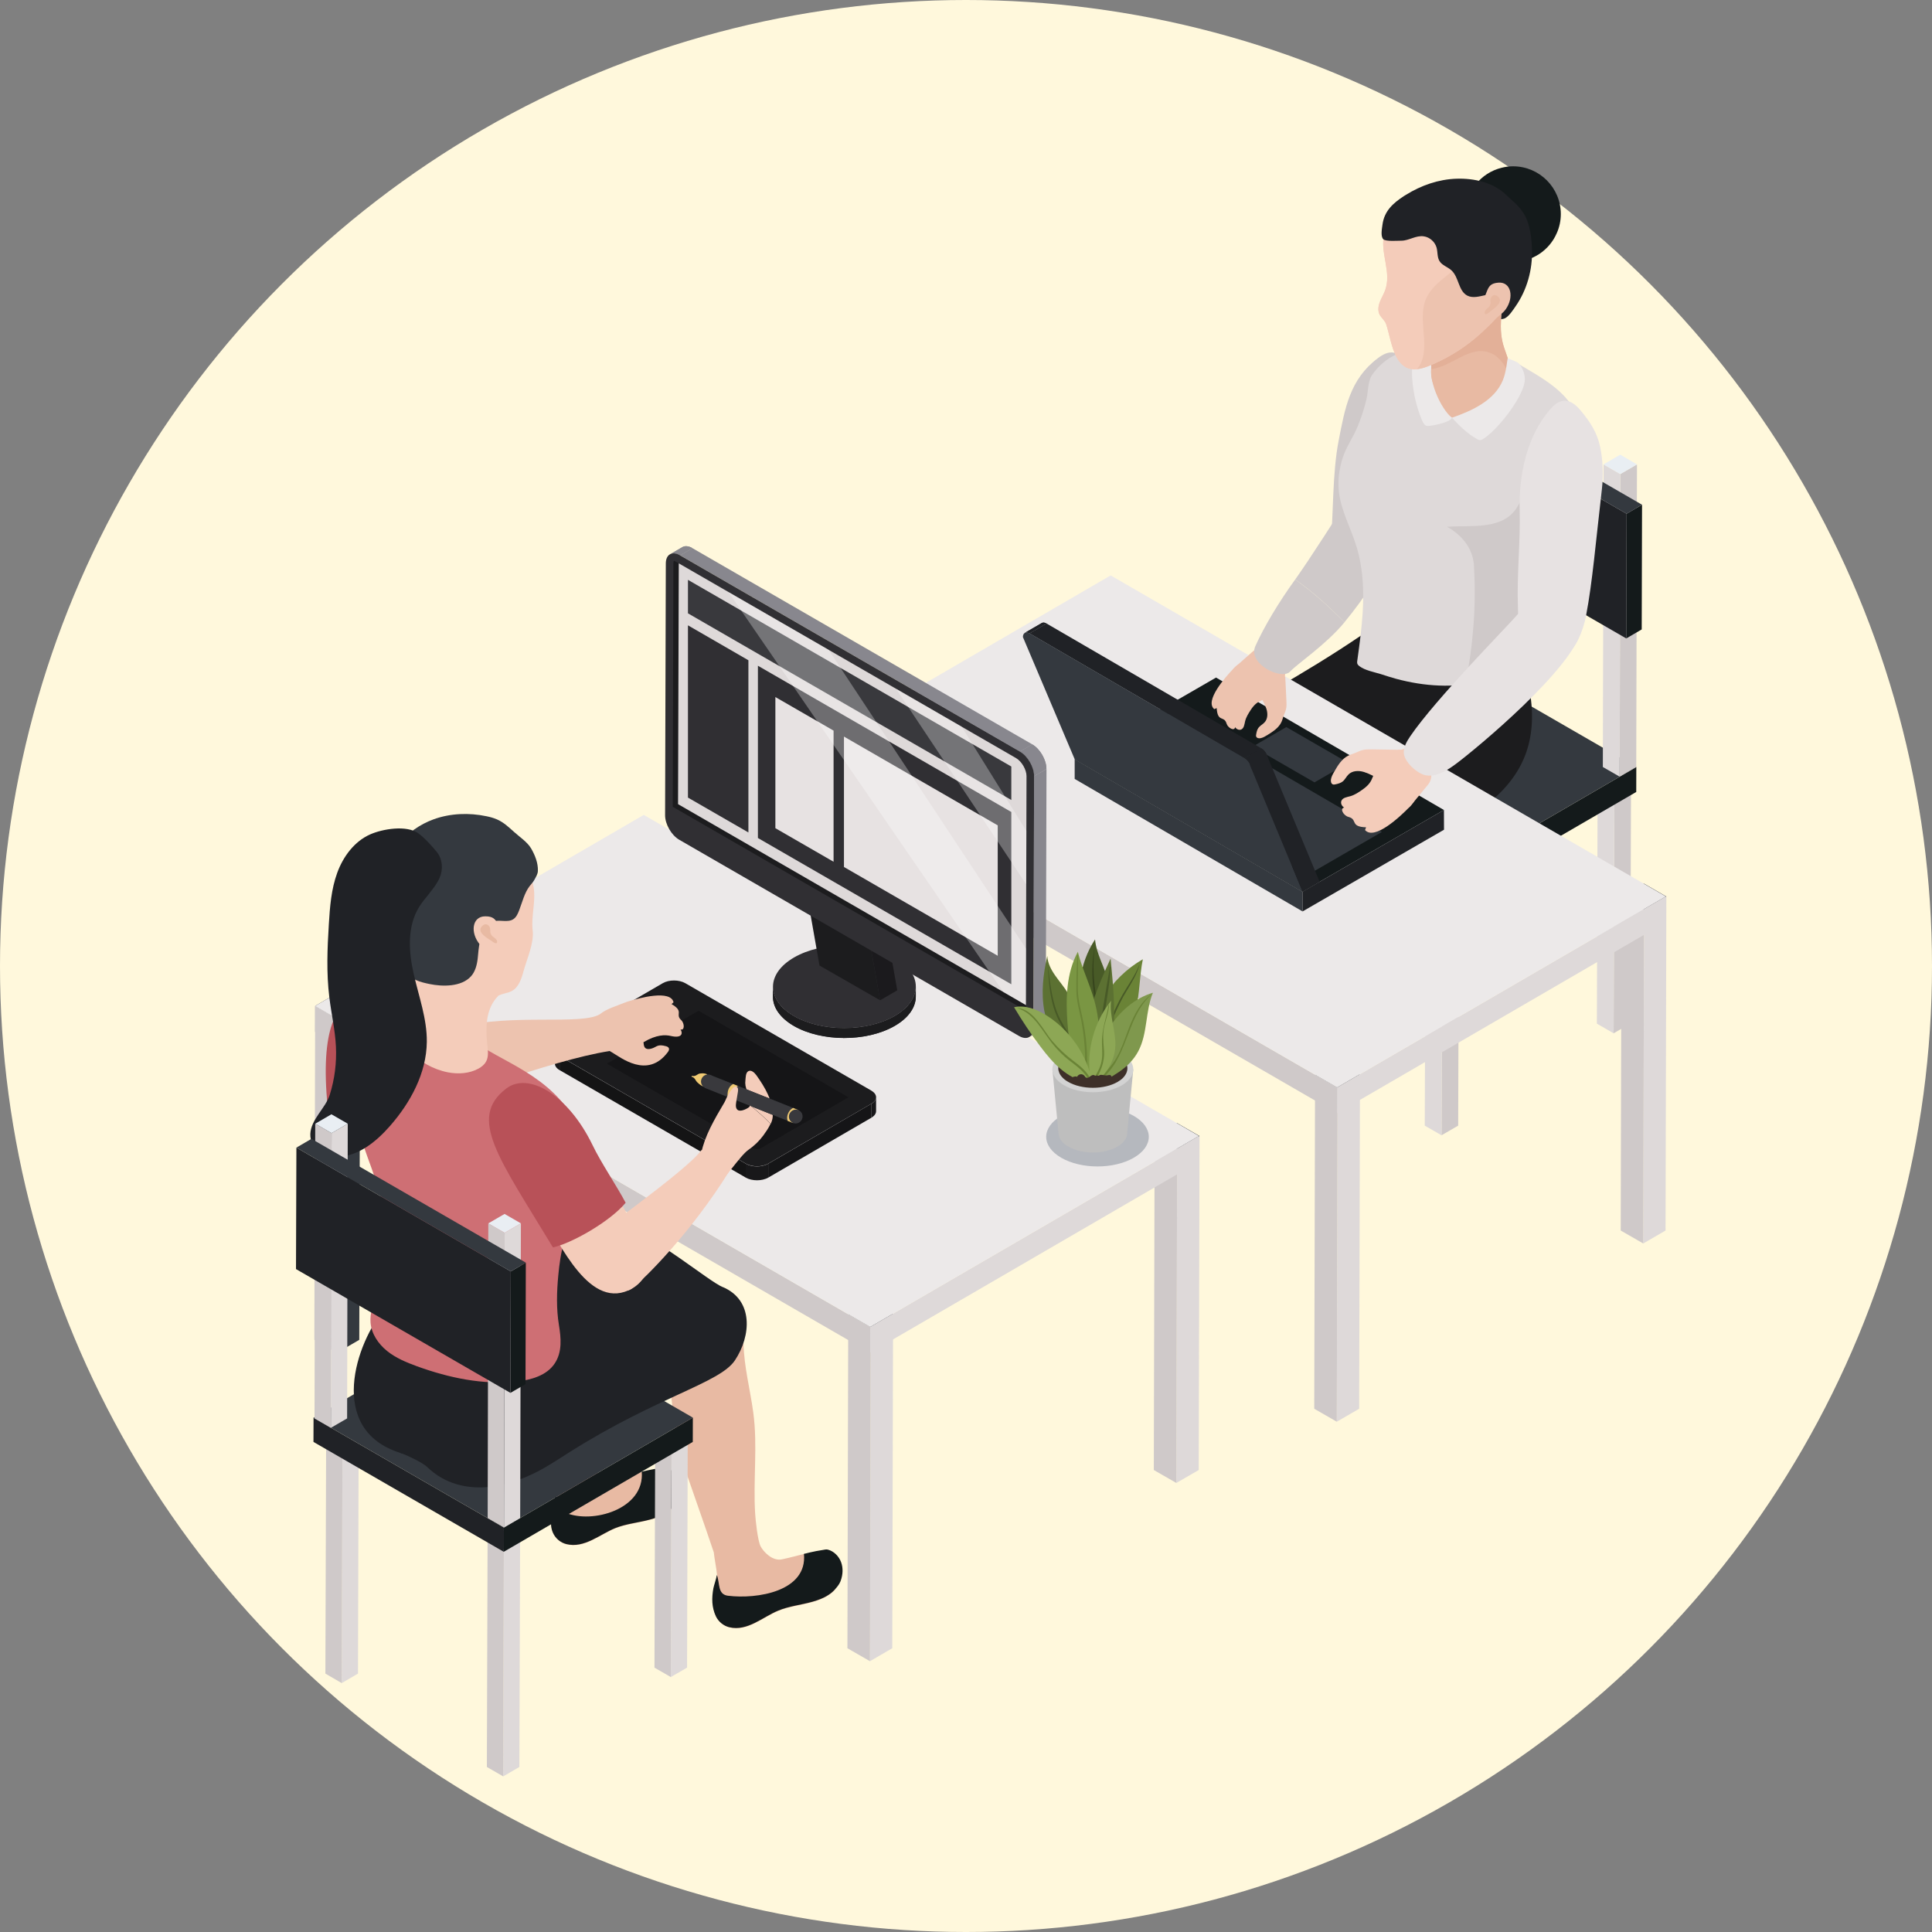 <?xml version="1.0" encoding="UTF-8"?><svg xmlns="http://www.w3.org/2000/svg" xmlns:xlink="http://www.w3.org/1999/xlink" viewBox="0 0 240 240"><rect x="0" y="0" width="240" height="240" fill="#808080" stroke="none"/><defs><style>.cls-1{clip-path:url(#clippath-20);}.cls-2{fill:#1b1a1d;}.cls-3{fill:#b5b8be;mix-blend-mode:multiply;}.cls-4{fill:#e8baa3;}.cls-5{fill:#edc3af;}.cls-6{fill:#e7e2e2;}.cls-7{fill:#fff;mix-blend-mode:screen;opacity:.3;}.cls-8{fill:#5c7132;}.cls-9{isolation:isolate;}.cls-10{fill:#cfc9c9;}.cls-11{fill:#1c1c1e;}.cls-12{fill:#f4ccba;}.cls-13{fill:#39393d;}.cls-14{fill:#8da755;}.cls-15{fill:#302f33;}.cls-16{fill:#7f984d;}.cls-17{fill:#ece9e9;}.cls-18{clip-path:url(#clippath-7);}.cls-19{clip-path:url(#clippath-21);}.cls-20{fill:#e6e6e6;}.cls-21{fill:#34393f;}.cls-22{fill:#7a9643;}.cls-23{fill:#18181a;}.cls-24{fill:#b85158;}.cls-25{fill:#37451d;}.cls-26{fill:#ce6f74;}.cls-27{fill:#e9eef3;}.cls-28{fill:#f0ca74;}.cls-29{fill:#141415;}.cls-30{fill:#ded9d9;}.cls-31{clip-path:url(#clippath-24);}.cls-32{clip-path:url(#clippath-22);}.cls-33{fill:#141a1b;}.cls-34{fill:#88878e;}.cls-35{fill:#d3d3d3;}.cls-36{fill:#bebebe;}.cls-37{fill:none;}.cls-38{fill:#3e3029;}.cls-39{clip-path:url(#clippath-19);}.cls-40{fill:#151517;}.cls-41{clip-path:url(#clippath-18);}.cls-42{fill:#485a27;}.cls-43{clip-path:url(#clippath-10);}.cls-44{clip-path:url(#clippath-23);}.cls-45{fill:#fff8dc;}.cls-46{fill:#202226;}.cls-47{fill:#e3b098;}.cls-48{fill:#6a8336;}.cls-49{fill:#1e2324;}</style><clipPath id="clippath-7"><path class="cls-46" d="m129.42,77.39l-2.12,1.23c.15-.09.35-.07.57.06l2.12-1.23c-.22-.13-.43-.14-.57-.06Z"/></clipPath><clipPath id="clippath-10"><path class="cls-46" d="m155.39,95.59l2.12-1.23c0-.51-.36-1.14-.81-1.39l-2.12,1.23c.45.26.81.88.81,1.39Z"/></clipPath><clipPath id="clippath-18"><path class="cls-37" d="m68.93,132.12v-1.73c0,.29.2.59.58.81v1.73c-.39-.22-.58-.52-.58-.81Z"/></clipPath><clipPath id="clippath-19"><path class="cls-37" d="m108.83,136.31v1.73c0,.29-.2.58-.57.8v-1.73c.38-.22.57-.51.57-.8Z"/></clipPath><clipPath id="clippath-20"><path class="cls-37" d="m95.43,144.56v1.73c-.77.44-2.01.44-2.79,0v-1.73c.78.45,2.02.45,2.79,0Z"/></clipPath><clipPath id="clippath-21"><path class="cls-11" d="m96.02,122.6v1.23c0,1.31.87,2.61,2.58,3.61,3.45,2.01,9.07,2.01,12.55,0,1.75-1.01,2.62-2.34,2.62-3.66v-1.23c0,1.32-.87,2.65-2.62,3.66-3.48,2.01-9.09,2.01-12.55,0-1.72-1-2.57-2.3-2.58-3.61Z"/></clipPath><clipPath id="clippath-22"><path class="cls-34" d="m84.76,67.97l-1.53.89c.32-.19.77-.16,1.26.12l1.53-.89c-.49-.28-.94-.31-1.26-.12Z"/></clipPath><clipPath id="clippath-23"><path class="cls-34" d="m127.86,128.82l1.53-.89c.32-.18.51-.58.51-1.13l-1.53.89c0,.56-.2.95-.51,1.13Z"/></clipPath><clipPath id="clippath-24"><path class="cls-34" d="m128.46,96.41l1.53-.89c0-1.12-.78-2.48-1.76-3.05l-1.53.89c.98.56,1.76,1.93,1.76,3.05Z"/></clipPath></defs><g class="cls-9"><g id="Layer_2"><g id="Layer_1-2"><circle class="cls-45" cx="120" cy="120" r="120"/><g class="cls-9"><polygon class="cls-10" points="181.23 110.88 181.14 139.83 179.07 141.03 179.16 112.09 181.23 110.88"/><polygon class="cls-30" points="179.16 112.09 179.07 141.03 176.99 139.83 177.08 110.88 179.16 112.09"/><polygon class="cls-21" points="181.23 110.88 179.16 112.09 177.08 110.88 179.15 109.68 181.23 110.88"/></g><g class="cls-9"><polygon class="cls-10" points="160.64 98.98 160.55 127.93 158.48 129.13 158.57 100.19 160.64 98.98"/><polygon class="cls-30" points="158.57 100.19 158.48 129.13 156.4 127.93 156.49 98.98 158.57 100.19"/><polygon class="cls-21" points="160.64 98.98 158.57 100.19 156.49 98.98 158.56 97.78 160.64 98.98"/></g><g class="cls-9"><polygon class="cls-10" points="202.61 98.22 202.52 127.16 200.45 128.36 200.54 99.42 202.61 98.22"/><polygon class="cls-30" points="200.54 99.42 200.45 128.36 198.37 127.16 198.46 98.22 200.54 99.42"/><polygon class="cls-21" points="202.61 98.22 200.54 99.42 198.46 98.22 200.53 97.01 202.61 98.22"/></g><g class="cls-9"><polygon class="cls-33" points="203.27 95.28 203.26 98.38 179.15 112.39 179.16 109.29 203.27 95.28"/><polygon class="cls-30" points="179.16 109.29 179.15 112.39 154.88 98.38 154.89 95.28 179.16 109.29"/><polygon class="cls-21" points="203.27 95.28 179.16 109.29 154.89 95.28 179 81.27 203.27 95.28"/></g><g class="cls-9"><polygon class="cls-10" points="203.35 57.69 203.26 95.28 201.2 96.48 201.28 58.89 203.35 57.69"/><polygon class="cls-30" points="201.28 58.89 201.2 96.48 199.11 95.28 199.2 57.69 201.28 58.89"/><polygon class="cls-27" points="203.35 57.69 201.28 58.89 199.2 57.69 201.27 56.48 203.35 57.69"/></g><g class="cls-9"><polygon class="cls-10" points="181.28 44.98 181.19 82.57 179.12 83.77 179.21 46.18 181.28 44.98"/><polygon class="cls-30" points="179.21 46.18 179.12 83.77 177.04 82.57 177.12 44.98 179.21 46.18"/><polygon class="cls-21" points="181.28 44.98 179.21 46.18 177.12 44.98 179.19 43.77 181.28 44.98"/></g><g class="cls-9"><polygon class="cls-33" points="203.98 62.7 203.94 78.19 202.02 79.31 202.06 63.82 203.98 62.7"/><polygon class="cls-46" points="202.06 63.82 202.02 79.31 174.67 63.52 174.72 48.03 202.06 63.82"/><polygon class="cls-21" points="203.98 62.7 202.06 63.82 174.72 48.03 176.64 46.91 203.98 62.7"/></g><path class="cls-10" d="m170.14,69.88c1.58-3.67,3.07-8.52,5.14-14.55.56-1.62.88-3.36.9-5.09.02-1.74-.53-3.22-1.34-4.79-.37-.71-.88-1.48-1.69-1.64-.73-.15-1.43.26-2.01.7-3.47,2.62-4.07,6.2-4.87,10.34-.74,3.85-.64,8.88-.95,12.82-.06.75-.96,7.53,1.47,6.43,1.19-.53,2.5-2.22,3.36-4.22Z"/><path class="cls-10" d="m169.36,66.2c-.84-.65-1.83-4.3-2.35-3.5-.36.56-4.43,6.95-6.12,9.29,2.25,1.56,4.23,3.39,6.12,5.31,2.53-3.07,4.81-6.46,4.79-8.6-.01-1.08-1.33-1.65-2.44-2.5Z"/><path class="cls-4" d="m193.94,73.64l-.02.02c-.19,1.48-.32,2.98-.37,4.47.07-1.5.2-3,.39-4.49Z"/><path class="cls-4" d="m193.55,78.13c-.04.91-.07,1.82-.07,2.74.02,0,.03-.02.05-.02-.02-.9-.02-1.81.01-2.71Z"/><path class="cls-11" d="m150.88,104.07c-1.97,1.62-3.68,11.62,4.31,11.4,4.13-.11,7.72-2.92,11.3-5.17,11.48-7.23,25.78-9.76,23.6-24.1-.2-1.32-.55-6.9-1.57-7.54-.74-.46-4.87,1-5.79,1.15-8.94,1.48-12.24-1.83-13.72-.82-7.04,4.78-14.65,8.82-18.32,11.02-1.69,1.02,1.68,12.84.19,14.06Z"/><path class="cls-4" d="m188.98,45.62c-2.07-.94-4.33-1.54-6.51-2.03-.35-.08-.71-.16-1.06-.23-2.65-.56-5.47-.44-7.92.64-.03.01-.05.03-.08.04v16.25h15.57v-14.67Z"/><path class="cls-30" d="m196,52.7c-.34-3.74-4.58-5.8-7.69-7.68-.45,3.07-1.79,5.89-4.91,6.93-1.65.71-3.77,0-4.72-1.41-1.63-2.18-1.45-4.91-1.17-7.67-1.41.19-2.79.6-4.02,1.14-1.22.54-2.26,1.45-3.03,2.54-.55.78-.49,2.1-.71,3.03-.28,1.18-.65,2.33-1.12,3.45-.53,1.28-1.4,2.5-1.82,3.79-.46,1.41-.66,2.92-.47,4.4.29,2.28,1.44,4.35,2.13,6.55,1.14,3.63.98,7.49.54,11.22-.11.95-.24,1.89-.37,2.83-.07.5-.13.66.24.94.68.52,1.84.73,2.65.98.63.2,1.25.41,1.89.58,1.74.47,3.53.77,5.34.84,3.45.14,7.04-.56,9.81-2.72.33-.25.5-.38.58-.73.04-.22-.01-.69,0-.94.05-.95-.12-1.93-.17-2.88-.11-2.01-.11-4.03.22-6.01,1.01-6.01,4.96-11.12,6.59-16.99.22-.79.28-1.51.22-2.18Z"/><path class="cls-10" d="m194.81,49.8c-4.59.96-3.91,9.47-6.33,13.18-1.79,2.91-5.59,2.23-8.72,2.46,2.01,1.12,3.35,2.91,3.35,5.14.27,4.73-.11,9.64-1.08,14.44,2.35-.31,4.63-1.1,6.52-2.58.33-.25.5-.38.58-.73.04-.22-.01-.69,0-.94.05-.95-.12-1.93-.17-2.88-.11-2.01-.11-4.03.22-6.01,1.01-6.01,4.96-11.12,6.59-16.99.22-.79.28-1.51.22-2.18-.1-1.1-.54-2.06-1.19-2.91Z"/><path class="cls-17" d="m180.37,51.89c-.19.62-2.82,1.09-3.13,1.02-.31-.07-.5-.48-.61-.74-.77-1.87-1.21-3.91-1.23-5.94,0-.64.1-1.36.6-1.81.45-.41,1.23-.49,1.78-.25.59.26.38.3.17.84-.76,1.94,1.08,5.89,2.42,6.88Z"/><path class="cls-33" d="m182.03,26.59c0,3.28,2.65,5.93,5.93,5.93,2.42,0,4.5-1.44,5.41-3.52.34-.74.52-1.56.52-2.41,0-3.27-2.66-5.93-5.93-5.93-.49,0-.96.06-1.42.18-2.6.63-4.51,2.98-4.51,5.75Z"/><path class="cls-4" d="m187.49,45.72c.17,5.74-9.85,5.84-9.71.44.2-7.53.63-8.39,3.93-9.56.9-.32,1.85-.57,2.8-.58,3.48-.07,2.13,1.83,2,3.16-.39,3.93.91,4.48.98,6.54Z"/><path class="cls-47" d="m187.49,45.72c-.06-2.07-1.36-2.61-.98-6.54.13-1.33,1.48-3.23-2-3.16-.96.02-1.9.27-2.8.58-3.25,1.15-3.71,2.01-3.92,9.25,2.77-.29,5.22-3.57,8.05-1.62.75.61,1.26,1.39,1.61,2.25.03-.24.05-.5.04-.76Z"/><path class="cls-12" d="m183.3,41.96c.29-.24.57-.49.85-.75.96-.89,2.04-1.93,2.71-3.06,2.14-3.62,2.24-8.48-.8-11.63-2.16-2.24-5.58-3.16-8.57-2.31-.81.23-1.58.58-2.33.96-.65.33-1.29.7-1.78,1.24-.32.35-.57.76-.8,1.18-.26.47-.49.96-.62,1.48-.58,2.34.98,4.74.09,7.06-.2.51-.49.97-.67,1.48-.18.51-.23,1.1.05,1.56.27.43.62.65.78,1.14.21.65.36,1.35.54,2.01.2.73.41,1.46.78,2.12.9,1.61,2.2,1.71,3.8,1.08,2.17-.85,4.2-2.06,5.98-3.56Z"/><path class="cls-12" d="m176.91,37.78c.72-2.87,4.06-3.82,5.49-6.21,1.21-1.92,2.01-3.98,2.43-6.09-2.11-1.47-4.88-1.98-7.35-1.28-.81.23-1.58.58-2.33.96-.65.33-1.29.7-1.78,1.24-.32.35-.57.76-.8,1.18-.26.47-.49.96-.62,1.48-.58,2.34.98,4.74.09,7.06-.2.51-.49.97-.67,1.48-.18.51-.23,1.1.05,1.56.27.43.62.65.78,1.14.21.65.36,1.35.54,2.01.2.73.41,1.46.78,2.12.64,1.14,1.48,1.52,2.49,1.42,1.81-2.18.24-5.43.9-8.07Z"/><path class="cls-5" d="m186.06,26.52c-.37-.39-.78-.73-1.22-1.03-.42,2.11-1.23,4.17-2.43,6.09-1.43,2.39-4.78,3.34-5.49,6.21-.66,2.64.91,5.9-.9,8.07.41-.04.85-.16,1.32-.34,2.17-.85,4.2-2.06,5.98-3.56.29-.24.57-.49.85-.75.96-.89,2.04-1.93,2.71-3.06,2.14-3.62,2.24-8.48-.8-11.63Z"/><path class="cls-46" d="m190.31,30.97c-.16-4.57-1.62-5.23-3.24-6.79-1.58-1.52-3.95-2.05-6.13-1.98-2.23.07-4.41.83-6.3,2.01-.08.05-.15.1-.23.14-1.35.88-2.44,1.85-2.67,3.53-.06.47-.27,1.47.1,1.84.31.31,1.89.17,2.21.18.98.01,1.82-.69,2.83-.54.74.11,1.38.69,1.58,1.41.15.56.06,1.19.37,1.68.33.53,1.02.71,1.48,1.14.93.85.85,2.57,1.98,3.14.68.34,1.49.09,2.24-.07.75-.16,1.68-.14,2.09.5.14.23-.06.46-.05.73.02.36-.09,1.76-.09,1.76,0,0,.31-.03.47-.11.52-.27.99-1.01,1.31-1.47,1.44-2.06,2.13-4.59,2.05-7.09Z"/><path class="cls-5" d="m186.16,35.11c1.56-.1,1.95,1.83.88,3.32-.31.44-.86.82-1.27,1.17-2.79,2.38-3.49-.2-2.6-1,2.06-1.88,1.03-3.36,2.99-3.49Z"/><path class="cls-4" d="m185.17,38.65c.18-.16,1.95-1.21.74-1.93-.33-.2-.71.1-.76.45-.03.18.03.37,0,.56-.02.11-.06.21-.12.31-.16.26-.7.5-.59.88.09.33.62-.17.72-.26Z"/><path class="cls-17" d="m180.37,51.89s1.45,1.67,2.78,2.45c.33.19.62.46.97.26,1.71-.96,4.92-4.97,5.28-7.17.13-.8-.27-1.86-.81-2.36-.1-.09-1.17-.52-1.3-.57-.05.13-.16,1.68-.61,2.76-1.04,2.48-3.76,3.75-6.32,4.63Z"/><path class="cls-6" d="m197.04,76.4c.77-4,1.2-9.15,1.95-15.61.2-1.74.14-3.54-.21-5.26-.36-1.74-1.22-3.09-2.38-4.48-.52-.63-1.2-1.28-2.04-1.27-.76.01-1.37.57-1.85,1.13-2.88,3.37-3.84,8.14-3.73,12.44.1,4-.36,8-.22,12.02.03.76,0,1.58.19,2.33.87,3.57,3.7,5.25,5.87,3.63,1.07-.79,2.01-2.76,2.43-4.93Z"/><g id="table"><g class="cls-9"><polygon class="cls-30" points="168.94 133.51 168.84 175 166.06 176.61 166.16 135.13 168.94 133.51"/><polygon class="cls-10" points="166.16 135.13 166.06 176.61 163.26 175 163.36 133.51 166.16 135.13"/><polygon class="cls-21" points="168.94 133.51 166.16 135.13 163.36 133.51 166.14 131.9 168.94 133.51"/></g><g class="cls-9"><polygon class="cls-30" points="207 111.37 206.9 152.86 204.13 154.47 204.23 112.99 207 111.37"/><polygon class="cls-10" points="204.23 112.99 204.13 154.47 201.33 152.86 201.43 111.37 204.23 112.99"/><polygon class="cls-21" points="207 111.37 204.23 112.99 201.43 111.37 204.21 109.76 207 111.37"/></g><g class="cls-9"><polygon class="cls-30" points="102.73 95.21 102.63 136.69 99.85 138.31 99.95 96.82 102.73 95.21"/><polygon class="cls-10" points="99.95 96.82 99.85 138.31 97.05 136.69 97.15 95.21 99.95 96.82"/><polygon class="cls-21" points="102.73 95.21 99.95 96.82 97.15 95.21 99.93 93.59 102.73 95.21"/></g><g class="cls-9"><polygon class="cls-30" points="206.94 111.36 206.93 114.56 166.09 138.29 166.1 135.09 206.94 111.36"/><polygon class="cls-10" points="166.1 135.09 166.09 138.29 97.11 98.42 97.12 95.22 166.1 135.09"/><polygon class="cls-17" points="206.94 111.36 166.1 135.09 97.12 95.22 137.97 71.48 206.94 111.36"/></g></g><g class="cls-9"><polygon class="cls-21" points="133.5 94.31 133.5 96.76 161.81 113.22 161.8 110.77 133.5 94.31"/><polygon class="cls-46" points="161.8 110.77 161.81 113.22 179.38 103.07 179.37 100.62 161.8 110.77"/><polygon class="cls-33" points="133.5 94.31 161.8 110.77 179.37 100.62 151.06 84.17 133.5 94.31"/><polygon class="cls-21" points="155.6 92.75 163.29 97.19 167.48 94.76 159.79 90.32 155.6 92.75"/><polygon class="cls-21" points="171.66 103.35 145.81 88.32 136.57 93.67 162.43 108.69 171.66 103.35"/></g><g class="cls-9"><path class="cls-46" d="m129.42,77.39l-2.12,1.23c.15-.09.35-.07.57.06l2.12-1.23c-.22-.13-.43-.14-.57-.06Z"/><g class="cls-18"><g class="cls-9"><path class="cls-46" d="m127.88,78.68l2.12-1.23c-.09-.05-.17-.08-.25-.1l-2.12,1.23c.08.02.16.05.25.1Z"/><path class="cls-46" d="m127.63,78.58l2.12-1.23c-.12-.03-.23-.01-.31.03l-2.12,1.23c.09-.05.19-.06.31-.03Z"/><path class="cls-46" d="m127.32,78.62l2.12-1.23s0,0-.01,0l-2.12,1.23s0,0,.01,0Z"/></g></g><polygon class="cls-46" points="154.58 94.2 156.7 92.97 130 77.45 127.88 78.68 154.58 94.2"/><path class="cls-46" d="m155.39,95.59l2.12-1.23c0-.51-.36-1.14-.81-1.39l-2.12,1.23c.45.26.81.88.81,1.39Z"/><g class="cls-43"><path class="cls-46" d="m154.97,94.54l2.12-1.23c-.12-.14-.25-.26-.39-.34l-2.12,1.23c.14.08.28.2.39.34Z"/><path class="cls-46" d="m155.25,94.99l2.12-1.23c-.07-.16-.16-.31-.27-.44l-2.12,1.23c.11.13.2.28.27.44Z"/></g><path class="cls-21" d="m127.88,78.68c-.45-.26-.81-.05-.81.46l6.43,15.17,28.32,16.45-6.32-15.2s-.18-.94-.91-1.37l-26.7-15.52Z"/><polygon class="cls-46" points="161.81 110.77 163.93 109.54 157.36 93.76 155.25 94.99 161.81 110.77"/></g><path class="cls-5" d="m158.79,85.86c-.21.44-1,1.6-1.35,1.95-.35.35-.1-1.1-.59-1.08-.75.03-1.56.5-2.12.02-.45-.39-.9-.8-1.23-1.29-.34-.49-.56-1.08-.52-1.68.02-.23.08-.46.21-.65.09-.13.21-.24.33-.34.66-.59,1.32-1.17,1.99-1.76.14-.13.29-.26.46-.35.23-.13.49-.18.75-.19.92-.05,1.8.4,2.42,1.07.3.32.64.77.74,1.21.08.37-.17.78-.29,1.12-.23.68-.48,1.35-.79,1.99Z"/><path class="cls-5" d="m159.66,84.08c.05.97.1,1.94.14,2.91.02.37.04.75-.05,1.12-.07.28-.2.54-.3.82-.09.25-.15.51-.26.75-.33.73-1.05,1.19-1.72,1.61-.28.17-.56.35-.88.41-.21.04-.46,0-.54-.2-.04-.09-.02-.2,0-.29.05-.28.11-.57.28-.8.21-.28.54-.43.77-.69.4-.44.4-1.12.21-1.69-.18-.57-.52-1.07-.76-1.61-.24-.55-.36-1.19-.11-1.73.09-.19.22-.36.36-.51.32-.37.69-.71,1.13-.91.38-.17.82-.23,1.22-.12.45.13.46.52.48.95Z"/><path class="cls-5" d="m155.17,85.28c.54-.25,1.65.93,1.74,1.25.23.76-.55.12-1.54,1.66-.29.45-.58.9-.7,1.42-.09.38-.13.85-.48,1.01-.27.12-.6-.04-.76-.29-.08.54-.9.1-1.06-.44-.31-1.05-1.11-.09-1.23-1.93-.1.04-.2.09-.3.13-1.23-1.01,1.34-3.95,2.45-5.1,1.97-2.03,2.42,1.15,1.88,2.3Z"/><path class="cls-10" d="m167.01,77.3c-1.89-1.92-3.88-3.74-6.12-5.31-2.03,2.8-3.86,5.86-4.94,8.26-1.01,2.23,3.29,4.31,4.33,3.16.85-.94,4.44-3.32,6.74-6.11Z"/><path class="cls-12" d="m171.73,94.17c-.48.25-1.74,1.18-2.12,1.58-.37.4,1.23.07,1.23.62,0,.83-.5,1.75.07,2.36.45.49.92.97,1.48,1.32.56.35,1.23.58,1.89.51.26-.03.51-.1.72-.25.14-.1.25-.24.37-.38.63-.76,1.25-1.52,1.88-2.28.14-.17.27-.33.37-.53.13-.26.18-.55.19-.84.02-1.03-.52-1.99-1.28-2.65-.37-.32-.88-.69-1.37-.78-.41-.08-.86.22-1.23.37-.74.28-1.48.58-2.18.95Z"/><path class="cls-12" d="m173.68,93.14c-1.08-.02-2.16-.03-3.24-.05-.42,0-.84-.01-1.24.1-.31.09-.6.24-.9.36-.27.11-.56.19-.82.32-.8.4-1.29,1.21-1.73,1.98-.18.31-.37.64-.42,1-.03.23.03.52.25.59.1.04.22.01.33-.01.31-.07.63-.15.88-.35.3-.24.46-.62.74-.89.48-.46,1.24-.49,1.87-.3.64.18,1.21.54,1.83.78.62.24,1.34.36,1.93.05.21-.11.39-.26.56-.43.39-.37.76-.79.97-1.3.18-.43.23-.92.08-1.37-.16-.5-.6-.49-1.07-.5Z"/><path class="cls-6" d="m177.07,96.3c1.35.28,2.73-.62,3.77-1.39,2.51-1.86,14.8-12.05,15.63-16.8.21-1.2-1.15-1.84-2.21-2.79-.8-.72-5,.14-5.75,1.02-1.18,1.39-10.22,10.54-13.33,15.13-.41.61-.81,1.28-.8,2,.02,1.16,1.65,2.61,2.69,2.83Z"/><path class="cls-12" d="m172.52,98.18c.26-.61-1.1-1.8-1.46-1.89-.86-.23-.12.62-1.78,1.78-.48.34-.98.68-1.55.84-.42.11-.94.18-1.1.58-.12.31.07.67.35.83-.59.11-.08,1,.53,1.16,1.18.3.15,1.23,2.19,1.29-.04.11-.09.23-.13.34,1.17,1.33,4.35-1.64,5.59-2.93,2.18-2.27-1.38-2.65-2.63-2Z"/><g id="table-2"><g class="cls-9"><polygon class="cls-30" points="110.94 163.26 110.84 204.75 108.07 206.36 108.17 164.88 110.94 163.26"/><polygon class="cls-10" points="108.17 164.88 108.07 206.36 105.27 204.75 105.37 163.26 108.17 164.88"/><polygon class="cls-21" points="110.94 163.26 108.17 164.88 105.37 163.26 108.15 161.65 110.94 163.26"/></g><g class="cls-9"><polygon class="cls-30" points="149.01 141.12 148.91 182.61 146.13 184.22 146.23 142.74 149.01 141.12"/><polygon class="cls-10" points="146.23 142.74 146.13 184.22 143.33 182.61 143.43 141.12 146.23 142.74"/><polygon class="cls-21" points="149.01 141.12 146.23 142.74 143.43 141.12 146.21 139.51 149.01 141.12"/></g><g class="cls-9"><polygon class="cls-21" points="44.73 124.96 44.63 166.44 41.85 168.06 41.95 126.57 44.73 124.96"/><polygon class="cls-10" points="41.95 126.57 41.85 168.06 39.05 166.44 39.15 124.96 41.95 126.57"/><polygon class="cls-21" points="44.73 124.96 41.95 126.57 39.15 124.96 41.93 123.34 44.73 124.96"/></g><g class="cls-9"><polygon class="cls-30" points="148.94 141.11 148.93 144.31 108.09 168.04 108.1 164.84 148.94 141.11"/><polygon class="cls-10" points="108.1 164.84 108.09 168.04 39.12 128.17 39.13 124.97 108.1 164.84"/><polygon class="cls-17" points="148.94 141.11 108.1 164.84 39.13 124.97 79.97 101.23 148.94 141.11"/></g></g><g class="cls-9"><g class="cls-9"><g class="cls-41"><g class="cls-9"><path class="cls-23" d="m69.51,131.2v1.73c-.39-.22-.58-.52-.58-.81v-1.73c0,.29.2.59.58.81Z"/></g></g></g><g class="cls-9"><g class="cls-39"><g class="cls-9"><path class="cls-23" d="m108.83,136.31v1.73c0,.29-.2.58-.57.8v-1.73c.38-.22.57-.51.57-.8Z"/></g></g></g><polygon class="cls-40" points="108.26 137.1 108.26 138.84 95.43 146.29 95.43 144.56 108.26 137.1"/><polygon class="cls-29" points="92.65 144.56 92.65 146.29 69.51 132.93 69.51 131.2 92.65 144.56"/><g class="cls-9"><g class="cls-1"><g class="cls-9"><path class="cls-23" d="m95.43,144.56v1.73c-.77.44-2.01.44-2.79,0v-1.73c.78.45,2.02.45,2.79,0Z"/></g></g></g><path class="cls-11" d="m108.25,135.49c.77.45.78,1.17.01,1.61l-12.83,7.45c-.76.44-2.01.44-2.78,0l-23.14-13.36c-.77-.44-.77-1.17,0-1.61l12.83-7.45c.76-.44,2.01-.44,2.78,0l23.14,13.36Z"/><path class="cls-40" d="m105.4,136.31l-11.03,6.41s-.14.04-.32.04-.31-.04-.34-.05l-18.32-10.58,11.39-6.57,18.62,10.75Z"/></g><g class="cls-9"><g class="cls-9"><path class="cls-11" d="m96.02,122.6v1.23c0,1.31.87,2.61,2.58,3.61,3.45,2.01,9.07,2.01,12.55,0,1.75-1.01,2.62-2.34,2.62-3.66v-1.23c0,1.32-.87,2.65-2.62,3.66-3.48,2.01-9.09,2.01-12.55,0-1.72-1-2.57-2.3-2.58-3.61Z"/><g class="cls-19"><g class="cls-9"><path class="cls-11" d="m96.02,122.6v1.23c0,.68.24,1.37.71,2.01v-1.23c-.47-.64-.71-1.32-.71-2.01Z"/><path class="cls-11" d="m96.73,124.6v1.23c.43.58,1.05,1.13,1.87,1.6,1.69.98,3.9,1.48,6.12,1.5v-1.23c-2.23-.02-4.44-.52-6.13-1.5-.82-.48-1.44-1.02-1.87-1.6Z"/><path class="cls-11" d="m104.72,127.71v1.23c2.32.02,4.65-.48,6.42-1.5,1.75-1.01,2.62-2.34,2.62-3.66v-1.23c0,1.32-.87,2.65-2.62,3.66-1.77,1.02-4.1,1.53-6.42,1.5Z"/></g></g></g><path class="cls-15" d="m98.64,118.94c-3.48,2.01-3.49,5.26-.04,7.27,3.45,2.01,9.07,2.01,12.55,0,3.48-2.01,3.49-5.26.04-7.27-3.45-2.01-9.07-2.01-12.55,0Z"/></g><g class="cls-9"><polygon class="cls-2" points="109.33 124.26 111.46 123.02 108.82 108.04 106.69 109.28 109.33 124.26"/><polygon class="cls-15" points="106.69 109.28 108.82 108.04 101.29 103.71 99.16 104.95 106.69 109.28"/><polygon class="cls-11" points="99.16 104.95 101.8 119.94 109.33 124.26 106.69 109.28 99.16 104.95"/></g><g class="cls-9"><g class="cls-9"><path class="cls-34" d="m84.76,67.97l-1.53.89c.32-.19.77-.16,1.26.12l1.53-.89c-.49-.28-.94-.31-1.26-.12Z"/><g class="cls-32"><g class="cls-9"><path class="cls-34" d="m84.48,68.98l1.53-.89c-.49-.28-.94-.31-1.26-.12l-1.53.89c.32-.19.77-.16,1.26.12Z"/></g></g></g><g class="cls-9"><path class="cls-34" d="m127.86,128.82l1.53-.89c.32-.18.51-.58.51-1.13l-1.53.89c0,.56-.2.95-.51,1.13Z"/><g class="cls-44"><g class="cls-9"><path class="cls-34" d="m127.86,128.82l1.53-.89c.32-.18.51-.58.51-1.13l-1.53.89c0,.56-.2.95-.51,1.13Z"/></g></g></g><polygon class="cls-34" points="128.38 127.69 129.91 126.8 130 95.52 128.46 96.41 128.38 127.69"/><polygon class="cls-34" points="126.7 93.36 128.24 92.47 86.01 68.09 84.48 68.98 126.7 93.36"/><g class="cls-9"><path class="cls-34" d="m128.46,96.41l1.53-.89c0-1.12-.78-2.48-1.76-3.05l-1.53.89c.98.56,1.76,1.93,1.76,3.05Z"/><g class="cls-31"><g class="cls-9"><path class="cls-34" d="m128.46,96.41l1.53-.89c0-1.12-.78-2.48-1.76-3.05l-1.53.89c.98.56,1.76,1.93,1.76,3.05Z"/></g></g></g><path class="cls-15" d="m84.48,68.98c-.98-.56-1.77-.11-1.77,1.01l-.09,31.28c0,1.12.78,2.48,1.76,3.05l42.22,24.38c.98.56,1.77.11,1.77-1.01l.09-31.28c0-1.12-.78-2.48-1.76-3.05l-42.23-24.38Z"/></g><path class="cls-15" d="m127.44,125.55v2.14c0,.18-.04.27-.06.31-.04,0-.14-.02-.31-.12l-42.23-24.38c-.69-.4-1.29-1.44-1.29-2.23v-1.06s43.88,25.33,43.88,25.33Z"/><path class="cls-11" d="m83.57,100.22l43.87,25.33v-.7s.08-28.44.08-28.44c0-.79-.6-1.83-1.29-2.23l-41.91-24.2-.31-.18c-.16-.09-.26-.11-.31-.12-.02.04-.05.13-.05.31l-.08,30.22Z"/><path class="cls-30" d="m84.24,99.9l40.4,23.33,2.8,1.62.02-7,.02-8,.02-6.62.02-6.82c0-.79-.6-1.83-1.29-2.23l-6.77-3.91-8.15-4.71-8.38-4.84-12.44-7.18-6.17-3.56-.09,29.92Z"/><polygon class="cls-15" points="92.97 82.02 85.46 77.68 85.46 99.08 92.97 103.41 92.97 82.02"/><polygon class="cls-15" points="94.15 82.7 94.15 104.1 125.63 122.27 125.63 100.87 94.15 82.7"/><polygon class="cls-13" points="85.46 76.19 125.63 99.38 125.63 95.22 85.46 72.03 85.46 76.19"/><polygon class="cls-6" points="103.55 107.05 96.32 102.88 96.32 86.59 103.55 90.76 103.55 107.05"/><polygon class="cls-6" points="123.94 102.53 104.84 91.5 104.84 107.7 123.94 118.73 123.94 102.53"/><polygon class="cls-7" points="111.31 85.56 127.48 109.85 127.5 103.22 119.46 90.27 111.31 85.56"/><polygon class="cls-7" points="90.49 73.54 124.64 123.23 127.44 124.85 127.46 117.85 102.93 80.72 90.49 73.54"/><path class="cls-5" d="m77.63,124.54s.05-.01.07-.02c.07-.03.13-.06.21-.08,1.55-.5,5.4-1.51,5.76.07-.09.07-.17.15-.25.22,1.62.94.39,1.24,1.2,1.99.42.39.45,1.33-.08,1.16.35.58.08,1.11-1.21.81-.68-.16-1.77-.19-3.4.78.07.11-.1,1.09.99.79.69-.19.71-.61,1.84-.29.42.12.43.42.21.71-2.54,3.44-5.95.61-6.93.06-.11-.06-.21-.12-.3-.18-.34-.03-.74-.02-1-.23-.36-.29-.61-.8-.77-1.22-1.22-3.19,1.62-3.73,3.66-4.57Z"/><path class="cls-5" d="m74.48,126.02c-2.42,1.34-10.62-.13-17.64,1.56-4.42,1.06-6.98,3.3-6.11,6.16.34,1.13,1.59,2.73,2.87,2.98,1.59.3,14.43-4.95,22.14-6.16.81-.13,2.16-1.75,2.58-2.43.67-1.09-3.84-2.11-3.84-2.11Z"/><path class="cls-4" d="m100.05,197.38l-.03-4.38c-.97.24-1.93.51-2.9.71-1.19.24-2.29-.96-2.63-1.61-.37-.71-.63-3.24-.68-4.04-.27-4.2.33-8.45-.24-12.62-.39-2.88-1.14-5.63-1.21-8.56-.02-.94-.35-1.75-.53-2.65-.09-.45-.15-.92-.2-1.38-.02-.19,0-.49-.08-.67-.06-.15-.2-.18-.36-.24-.69-.24-1.55-.36-2.23-.02-.25.12-.47.37-.69.55-.24.19-.48.38-.71.58-.44.36-.89.72-1.33,1.07-.46.37-.92.74-1.37,1.11-.79.35-1.09,1.32-1.25,2.17-.43,2.37-.4,4.81-.1,7.19.3,2.33.46,4.61,1.22,6.86,1.32,3.85,2.65,7.54,3.94,11.39.15,1.44.6,2.87.34,4.3-.23,1.23-.6,2.54-.06,3.67.32.67.95,1.18,1.67,1.36,2.23.54,4.15-1.27,6.06-2.06,2.22-.92,5.5-.78,7.13-2.73l-3.76.03Z"/><path class="cls-33" d="m90.45,198.23c3.56.44,9.86-.52,9.42-5.2.51-.13,1.02-.25,1.53-.35.26-.05.51-.09.77-.13.2-.03.47-.11.67-.05.75.19,1.38.84,1.64,1.55.27.72.23,1.54-.03,2.27-.02.05-.04.11-.06.16-.14.35-.42.68-.67.96-.23.26-.5.49-.8.68-.6.4-1.29.65-1.99.85-1.41.4-2.91.54-4.27,1.11-1.92.79-3.83,2.6-6.06,2.06-.72-.17-1.35-.69-1.67-1.36-.53-1.13-.53-2.26-.31-3.48.07-.37.39-1.28.43-1.65.4,1.03.06,2.41,1.38,2.58Z"/><path class="cls-4" d="m67.63,158.03v-.31c-.49,1.74-.75,3.54-.86,5.34-.14,2.35-.4,4.61-.06,6.97.63,4.33,1.89,8.56,2.39,12.91.07.65.13,1.31.28,1.95.07.33.18.67.43.9.55.5,1.77.23,2.36-.1.63-.36,1.11-1.19,1.34-1.86.61-1.8.67-3.74.9-5.63.51-4.18,1.88-8.24,2.09-12.45.13-2.6-.03-5.14.26-7.71h-9.13Z"/><path class="cls-4" d="m68.82,186.79c.31-1.57.37-3.19.17-4.78l5.17-1.93c-.08.76-.12,1.53-.1,2.29.03,1.57,1.72,1.33,2.91,1.1.98-.19,1.94-.44,2.91-.67l-.02,4.38,3.76.02c-1.65,1.93-4.93,1.76-7.16,2.65-1.92.77-3.86,2.55-6.09,1.99-.72-.18-1.34-.7-1.65-1.38-.52-1.13-.14-2.45.11-3.67Z"/><path class="cls-33" d="m70.24,187.91c3.29,1.43,9.87-.41,9.48-5.09.51-.12,1.02-.24,1.54-.33.26-.05.52-.09.77-.12.2-.03.47-.1.67-.05.75.2,1.37.85,1.62,1.57.26.73.21,1.54-.05,2.27-.02.05-.04.11-.06.16-.15.35-.43.67-.68.95-.24.26-.51.48-.81.67-.61.39-1.3.64-2,.83-1.42.38-2.91.51-4.28,1.05-1.92.77-3.86,2.55-6.09,1.99-.72-.18-1.34-.7-1.65-1.38-.52-1.13-.14-2.45.11-3.67.07-.37.13-.74.17-1.11.39,1.03.58,2.23,1.25,2.24Z"/><g class="cls-9"><polygon class="cls-30" points="64.61 191.31 64.52 219.5 62.51 220.67 62.59 192.48 64.61 191.31"/><polygon class="cls-10" points="62.59 192.48 62.51 220.67 60.48 219.5 60.57 191.31 62.59 192.48"/><polygon class="cls-21" points="64.61 191.31 62.59 192.48 60.57 191.31 62.58 190.13 64.61 191.31"/></g><g class="cls-9"><polygon class="cls-30" points="44.55 179.72 44.47 207.9 42.45 209.08 42.54 180.89 44.55 179.72"/><polygon class="cls-10" points="42.54 180.89 42.45 209.08 40.42 207.9 40.51 179.72 42.54 180.89"/><polygon class="cls-21" points="44.55 179.72 42.54 180.89 40.51 179.72 42.52 178.54 44.55 179.72"/></g><g class="cls-9"><polygon class="cls-30" points="85.43 178.97 85.35 207.16 83.33 208.33 83.42 180.14 85.43 178.97"/><polygon class="cls-10" points="83.42 180.14 83.33 208.33 81.3 207.16 81.39 178.97 83.42 180.14"/><polygon class="cls-21" points="85.43 178.97 83.42 180.14 81.39 178.97 83.4 177.8 85.43 178.97"/></g><g class="cls-9"><polygon class="cls-33" points="86.07 176.1 86.06 179.12 62.58 192.77 62.59 189.75 86.07 176.1"/><polygon class="cls-46" points="62.59 189.75 62.58 192.77 38.94 179.12 38.95 176.11 62.59 189.75"/><polygon class="cls-21" points="86.07 176.1 62.59 189.75 38.95 176.11 62.44 162.46 86.07 176.1"/></g><path class="cls-33" d="m49.17,170.62c0,3.9,2.3,6.65,3.34,9.78-.89.3-1.78.4-2.76.09-.03,0-.05-.02-.07-.03-.8-3.15-.5-6.5-.5-9.85Z"/><path class="cls-46" d="m89.76,159.88c-1.68-.7-8.49-6.36-12.1-7.53-1.73-.56-3.62-.37-5.38.05-3.29.78-6.38,2.14-9.41,3.6-1.57.76-3.13,1.54-4.71,2.27-1.09.51-2.12.88-3.23.9.04.43.08.86.12,1.28-.43-.08-.86-.14-1.3-.16-2.19-.11-4.5.62-5.94,2.28-3.58,4.15-7.3,15.03,1.93,17.92.68.21,2.76,1.21,3.26,1.69.57.55,1.2,1.04,1.9,1.43,2.25,1.26,4.89,1.41,7.37.86,1.34-.29,2.64-.77,3.88-1.36,1.62-.76,3.1-1.77,4.62-2.73,10.96-6.92,18.64-8.55,20.53-11.4,2.02-3.04,2.33-7.49-1.54-9.11Z"/><path class="cls-4" d="m46.98,159.82l.02.02c.19,1.5.32,3,.37,4.51-.07-1.51-.2-3.03-.39-4.53Z"/><g id="people"><path class="cls-24" d="m41.18,141.15h9.29c-.03-1.6-.06-3.36-.09-5.3-.08-6.92-3.76-11.65-6.53-11.35-2.61.29-4.37,5.11-2.78,15.92.03.21.07.46.1.73Z"/><path class="cls-26" d="m44.38,139.69c-.71-2.92-.95-5.95-.72-8.94.18-2.29-.16-5.75,2.63-6.78,1.48-.55,3.51.03,4.76.88.41.28,2.01,1.22,2.39,1.42,2.27,1.19,4.46,2.52,6.63,3.88,4.01,2.51,10.43,4.6,12.63,12.17.78,2.67.44,5.64-.87,8.09-.33.61-.75,1.12-1.03,1.76-.29.67-.54,1.36-.73,2.07-.39,1.38-.59,2.8-.72,4.23-.19,2.02-.25,4.11.08,6.11.26,1.59.44,3.35-.52,4.79-.99,1.5-2.92,2.05-4.7,2.24-4.2.46-8.45-.45-12.42-1.89-1.31-.48-2.62-1.02-3.71-1.9-1.09-.88-1.94-2.13-2.05-3.52-.18-2.31,1.5-4.2,2.18-6.29.75-2.3.3-4.62-.25-6.91-.37-1.55-.81-3.09-1.32-4.6-.65-1.93-1.42-3.81-1.98-5.77-.1-.35-.19-.7-.28-1.05Z"/></g><path class="cls-12" d="m50.78,120.71c-.04.92-.08,1.84-.12,2.76-.03.77-.07,1.55-.36,2.26-.34.83-.79,1.24-.71,2.18.08,1,.56,1.86,1.23,2.59,1.27,1.38,2.99,2.35,4.83,2.71,1.25.24,2.65.16,3.78-.46,1.61-.89,1.15-2.09,1.04-3.68-.12-1.71-.06-3.86,1.41-5.34l-11.09-3.02Z"/><path class="cls-12" d="m65.06,107.74c.6.71,1.08,1.52,1.23,2.47.29,1.8-.33,3.59-.12,5.37.19,1.57-.71,3.51-1.13,5.04-.26.97-.6,2.04-1.49,2.5-.53.28-1.18.29-1.69.6-.31.19-.55.49-.84.71-.86.66-2.45.33-3.43.2-.99-.13-2.07-.3-2.99-.72-1.75-.81-2.91-2.47-3.96-4.08-8.59-13.23,8.62-18.95,14.42-12.09Z"/><path class="cls-21" d="m48.92,106c.16-.38.33-.75.59-1.09,1.1-1.43,2.65-2.51,4.35-3.13,2.1-.76,4.41-.84,6.59-.38.44.09.88.21,1.29.39.8.35,1.45.95,2.1,1.54.7.64,1.66,1.25,2.14,2.07.48.83.87,1.8.84,2.77-.01.43-.25.78-.46,1.16-.15.28-.38.5-.57.75-.64.83-.92,2.02-1.29,2.98-.16.42-.35.86-.71,1.11-.72.49-1.72.03-2.55.3-.48.15-.86.55-1.1.99-.24.44-.37.94-.5,1.43-.2.77-.21,1.42-.3,2.19-.09.78-.3,1.61-.83,2.2-1.2,1.33-3.55,1.29-5.14.96-.58-.12-1.16-.25-1.69-.49-2.77-1.29-4.42-5.08-4.75-7.93-.07-.65-.09-1.3-.09-1.95,0-.69.04-1.39.21-2.05.26-1.01.81-1.9,1.36-2.77.21-.34.36-.69.51-1.04Z"/><path class="cls-12" d="m60.26,113.83c-1.62.01-1.88,2.04-.65,3.5.36.43.96.78,1.41,1.11,3.07,2.24,3.59-.47,2.61-1.24-2.27-1.78-1.33-3.39-3.36-3.37Z"/><path class="cls-4" d="m60.98,116.83c-.2-.16-2.11-1.1-.92-1.93.33-.23.74.04.82.41.04.19,0,.39.04.57.03.11.08.21.15.31.18.25.76.47.68.86-.07.35-.65-.13-.76-.22Z"/><path class="cls-12" d="m89.82,141.98l-2.72.92c-1.6,2.41-14.9,11.75-15.25,12.28-1.41,2.09,3.57,5.34,4.99,5.23,1.46-.11,1.27,0,2.24-.82.68-.56,6.61-6.13,11.7-14.4.43-.36-.77-.64,0-1.47l-.96-1.73Z"/><path class="cls-12" d="m73.79,142.86c-3.02-6.23-8.54-9.19-10.74-7.49-4,3.1-1.78,6.49,4.26,15.59,2.28,3.43,5.99,12.12,11.25,9.08,1.17-.67,2.03-2,2.1-3.36.06-1.36-1.07-2.7-1.7-3.87-1.77-3.29-3.54-6.59-5.17-9.96Z"/><path class="cls-24" d="m77.72,149.41c-1.16-2.19-3.04-4.93-4.11-7.16-3.02-6.23-7.94-9.15-10.72-7.03-4.82,3.68-.93,8.6,5.8,19.74,2.3-.5,7.07-3.19,9.03-5.55Z"/><path class="cls-46" d="m53.36,110.96c-.46.56-.93,1.12-1.31,1.73-1.49,2.44-1.29,5.55-.65,8.33.63,2.79,1.65,5.54,1.62,8.4-.04,3.89-2.02,7.54-4.58,10.46-1.7,1.94-3.9,3.74-6.48,3.83-1.68.06-3.47-1-3.41-2.84.07-1.82,1.88-3.19,2.41-4.86.61-1.94.87-3.98.77-6.01-.1-2.05-.57-4.07-.82-6.11-.37-3.01-.25-6.06-.06-9.09.13-2.16.3-4.34,1.04-6.37.74-2.03,2.13-3.91,4.1-4.78,1.57-.69,4.49-1.17,5.95-.15.74.52,1.8,1.68,2.35,2.37.7.89.77,2.16.32,3.18-.31.7-.77,1.3-1.26,1.9Z"/><g class="cls-9"><polygon class="cls-30" points="64.71 151.97 64.62 188.58 62.61 189.75 62.69 153.14 64.71 151.97"/><polygon class="cls-10" points="62.69 153.14 62.61 189.75 60.58 188.58 60.66 151.97 62.69 153.14"/><polygon class="cls-27" points="64.71 151.97 62.69 153.14 60.66 151.97 62.68 150.8 64.71 151.97"/></g><g class="cls-9"><polygon class="cls-30" points="43.2 139.59 43.12 176.2 41.1 177.37 41.19 140.76 43.2 139.59"/><polygon class="cls-10" points="41.19 140.76 41.1 177.37 39.07 176.2 39.16 139.59 41.19 140.76"/><polygon class="cls-27" points="43.2 139.59 41.19 140.76 39.16 139.59 41.17 138.42 43.2 139.59"/></g><g class="cls-9"><polygon class="cls-33" points="65.32 156.85 65.28 171.94 63.41 173.03 63.45 157.94 65.32 156.85"/><polygon class="cls-46" points="63.45 157.94 63.41 173.03 36.77 157.65 36.82 142.56 63.45 157.94"/><polygon class="cls-21" points="65.32 156.85 63.45 157.94 36.82 142.56 38.69 141.47 65.32 156.85"/></g><path class="cls-12" d="m93.96,133.57c-.24-.33-.65-.71-1.01-.5-.33.2-.31.76-.35,1.09-.07.51.02.92.23,1.4.2.45.44.9.44,1.4,0,.13-.02.27-.07.39.91.67,1.73,1.44,2.54,2.26.14-.3.23-.6.25-.89.11-1.88-.98-3.68-2.03-5.15Z"/><polygon class="cls-49" points="99.17 137.89 88.21 133.52 87.54 135.12 98.52 139.51 99.17 137.89"/><path class="cls-13" d="m90.39,135.76c-.02.15-.03.33,0,.51l-2.85-1.14.66-1.6,2.87,1.14c-.39.2-.65.64-.69,1.09Z"/><path class="cls-28" d="m90.96,136.49l-.57-.23c-.03-.17-.02-.36,0-.51.04-.46.3-.9.69-1.09l.62.25c-.2.1-.37.23-.49.4-.24.31-.36.78-.25,1.17Z"/><path class="cls-13" d="m98.52,139.51l.65-1.62-.65-.26-6.82-2.72c-.2.1-.37.23-.49.4-.24.31-.36.78-.25,1.17l6.89,2.75.68.27Z"/><path class="cls-28" d="m87.85,133.48s-.01-.02-.03-.03c-.26-.15-.84-.16-1.09-.02-.13.07-.25.17-.39.21-.1.03-.2.04-.3.02-.05-.01-.07-.03-.1,0-.05.07-.04.1.03.12.07.02.14.05.2.1.13.09.21.24.29.37.17.27.61.61.92.73-.01-.02,0-.05,0-.07.12-.36.24-.72.36-1.08.02-.08.05-.15.07-.23,0-.02.02-.05.02-.07,0-.02.01-.03,0-.04Z"/><path class="cls-13" d="m88.69,134.71c-.21.43-.72.62-1.14.41-.42-.21-.59-.72-.38-1.15.21-.43.72-.62,1.14-.41.42.21.59.72.38,1.15Z"/><path class="cls-28" d="m98.52,139.51l.65-1.62-.65-.26c-.23.12-.45.33-.59.62-.17.34-.19.71-.08.99l.68.27Z"/><path class="cls-13" d="m99.61,139.07c-.21.43-.72.62-1.14.41-.42-.21-.59-.72-.38-1.15.21-.43.72-.62,1.14-.41.42.21.59.72.38,1.15Z"/><path class="cls-12" d="m93.14,137.43c-.08.11-.19.18-.31.25-.41.23-1.21.57-1.39-.11-.05-.21-.02-.43.01-.64.07-.44.15-.88.22-1.32.04-.24.03-.57-.21-.63-.16-.04-.32.08-.43.2-.33.35-.57.77-.78,1.21-.08.17-.15.36-.24.52-1.31,2.21-2.47,4.23-2.89,6.3-.51,2.56,1.11,1.55,1.39,2.28.48,1.24-.09,1.96.36,1.77.99-.41,3.01-3.67,4.11-4.43.71-.49,1.34-1.1,1.85-1.79.28-.39.65-.91.89-1.44-.81-.81-1.63-1.58-2.54-2.26-.01.03-.03.06-.05.09Z"/><path class="cls-3" d="m140.84,138.62c2.49,1.44,2.49,3.76,0,5.2-2.49,1.44-6.52,1.44-9.01,0-2.49-1.44-2.49-3.76,0-5.2,2.49-1.44,6.52-1.44,9.01,0Z"/><path class="cls-42" d="m134.65,127.1c-1.12-3.44-.6-7.38,1.38-10.4.16,1.8,1.18,3.41,1.63,5.16.68,2.65,0,5.46-.94,8.02l-2.08-2.78Z"/><path class="cls-25" d="m136.9,127.19c-.26-1.02-.5-2.05-.68-3.09-.37-2.11-.5-4.25-.25-6.39,0,0-.01,0-.01,0-.36,1.96-.34,3.93-.05,5.9.15,1.04.36,2.08.61,3.11.24,1.01.44,2.12.9,3.05.03.05.12.03.12-.03-.09-.86-.41-1.71-.62-2.55Z"/><path class="cls-48" d="m134.95,130.57c.13-2.32.85-4.61,2.07-6.59,1.22-1.98,2.93-3.66,4.95-4.82-.43,2.07-.37,4.22-.88,6.27-.7,2.78-2.51,5.27-4.94,6.8l-1.19-1.66Z"/><path class="cls-42" d="m141.52,119.86c-.5,1.32-1.35,2.45-2.05,3.66-.59,1.02-1.08,2.11-1.53,3.2-.52,1.26-.87,2.58-1.11,3.92-.22,1.25-.52,2.65-.43,3.92,0,.08.12.1.14.02.36-1.29.34-2.72.57-4.04.26-1.46.65-2.87,1.23-4.23.48-1.12.99-2.21,1.63-3.24.63-1.03,1.25-2.02,1.57-3.2,0-.02-.02-.02-.03,0Z"/><path class="cls-8" d="m129.74,125.64c-.43-2.28-.16-4.63.36-6.89.04.88.47,1.71.98,2.43.5.73,1.1,1.39,1.55,2.16.65,1.1.98,2.37,1.21,3.63.14.76.24,1.54.19,2.31-.04.59-.14,1.35-.49,1.86-.35.51-.96-.25-1.28-.56-.85-.83-1.5-1.86-1.94-2.97-.26-.63-.45-1.3-.57-1.97Z"/><path class="cls-42" d="m135.83,132.16c-1.5-1.72-3.01-3.39-4.07-5.43-1.1-2.12-1.27-4.45-1.59-6.78,0,0,0,0,0,0,.11,2.29.29,4.66,1.32,6.74,1.04,2.08,2.54,4,4.17,5.64.11.11.28-.06.18-.18Z"/><path class="cls-36" d="m140.78,132.83h-10.05s.76,7.92.76,7.92c0,.18.04.36.11.53.08.21.21.4.39.59.19.21.44.4.74.57.81.47,1.89.73,3.04.73s2.23-.26,3.04-.73c.26-.15.48-.32.66-.5.22-.22.37-.45.46-.69.06-.16.09-.32.09-.49,0,0,0,0,0,0l.76-7.92Z"/><path class="cls-20" d="m140.44,133.27c-.04.11-.09.22-.15.33-.02.04-.05.08-.07.12,0,0-.01.02-.02.02-.06.09-.14.18-.22.27-.22.24-.49.46-.83.65-1.86,1.08-4.89,1.08-6.76,0-.47-.27-.82-.59-1.06-.92,0,0-.01-.02-.01-.02-.03-.05-.06-.1-.1-.15,0,0,0,0,0-.01-.05-.09-.09-.18-.13-.28-.32-.89.1-1.84,1.29-2.53,1.86-1.08,4.89-1.08,6.76,0,1.19.68,1.63,1.64,1.31,2.52Z"/><path class="cls-35" d="m140.78,132.83c0,.2-.03.39-.1.58-.1.29-.29.56-.54.82-.21.21-.47.41-.78.59-.95.55-2.22.86-3.58.86s-2.63-.3-3.59-.86c-.35-.2-.64-.43-.87-.67-.21-.22-.36-.45-.46-.7-.08-.2-.13-.41-.13-.63,0-.74.51-1.45,1.43-1.98.95-.55,2.22-.86,3.58-.86s2.63.3,3.59.86c.94.54,1.45,1.25,1.45,2Z"/><path class="cls-38" d="m140.05,132.71c0,.17-.03.33-.09.49-.09.25-.25.48-.46.7-.18.18-.41.35-.67.5-.81.47-1.9.73-3.06.73s-2.25-.26-3.07-.73c-.3-.17-.55-.36-.74-.57-.18-.19-.31-.39-.39-.6-.07-.17-.11-.35-.11-.54,0-.63.43-1.24,1.22-1.69.81-.47,1.9-.73,3.06-.73s2.25.26,3.07.73c.8.46,1.24,1.07,1.24,1.71Z"/><path class="cls-8" d="m134.69,129.89c.18-3.78,1.68-7.37,3.27-10.81.37,3.76.74,7.58.1,11.31-.13.76-.3,1.52-.67,2.2-.26.48-.62.91-1.07,1.21-.22.14-.43.31-.66.19-.18-.1-.35-.53-.44-.7-.51-1.04-.59-2.25-.54-3.4Z"/><path class="cls-42" d="m137.88,120.12c-.82,4.71-1.65,9.49-1.81,14.28,0,.17.25.17.27,0,.25-2.39.42-4.8.7-7.19.28-2.35.81-4.72.93-7.08,0-.05-.08-.06-.09-.01Z"/><path class="cls-22" d="m135.68,134.56c-1.12-.82-1.89-2.05-2.34-3.36-.46-1.31-.62-2.7-.73-4.08-.23-3.02-.16-6.2,1.28-8.88.52,2.04,1.46,3.94,2.03,5.97.88,3.11.85,6.48-.08,9.58l-.15.78Z"/><path class="cls-48" d="m134.79,131.19c.02.92-.13,1.94-.04,2.88h.29c-.07-1.08.04-2.18-.01-3.26-.06-1.25-.2-2.5-.43-3.73-.26-1.41-.69-2.76-.71-4.21-.02-1.41.05-2.82.02-4.23,0-.05-.07-.05-.07,0-.09,1.46-.14,2.95-.13,4.41.01,1.28.37,2.47.61,3.72.28,1.45.44,2.93.48,4.42Z"/><path class="cls-16" d="m135.3,134.34c.49-2.33,1.2-4.64,2.48-6.65,1.28-2.01,3.16-3.69,5.44-4.37-.96,2.32-.64,5.06-1.82,7.27-.55,1.04-1.41,1.9-2.38,2.56-.97.67-1.69,1.01-2.79,1.42l-.93-.24Z"/><path class="cls-48" d="m142.89,123.63c-1.48,1.15-2.2,2.86-2.84,4.58-.4,1.07-.77,2.16-1.33,3.15-.6,1.07-1.48,1.86-2.24,2.8-.04.05.01.13.07.09,3.59-2.61,3.25-7.65,6.37-10.6.02-.02,0-.05-.03-.03Z"/><path class="cls-14" d="m129.97,126.12c-1.19-.75-2.62-1.3-4-1,1,1.69,2.09,3.32,3.27,4.88.79,1.05,1.63,2.08,2.65,2.9.79.64,1.78,1.25,2.8,1.43,1.22.22.75-1,.51-1.68-.61-1.7-1.59-3.28-2.84-4.58-.72-.75-1.52-1.41-2.4-1.96Z"/><path class="cls-48" d="m135.28,133.7c-.48-.78-1.16-1.32-1.88-1.86-1-.75-1.88-1.57-2.69-2.52-1.11-1.31-2.31-3.96-4.27-4.09-.02,0-.02.02,0,.03,2.09.64,3.13,3.01,4.46,4.59.57.68,1.19,1.3,1.89,1.85.83.65,1.69,1.22,2.26,2.13.09.15.33.01.23-.14Z"/><path class="cls-14" d="m135.42,133.8c-.47-3.34.5-6.86,2.61-9.49-.25,1.88.61,3.76.52,5.66-.08,1.73-1,3.4-2.42,4.39l-.71-.56Z"/><path class="cls-48" d="m137.78,124.75s-.04-.03-.05,0c-.26,1.65-.88,3.09-.84,4.79.02.88.12,1.8-.14,2.66-.24.81-.75,1.56-1.21,2.28h.37c.77-1.29,1.36-2.47,1.23-4.08-.09-1.05-.19-2.02.07-3.06.21-.86.54-1.68.56-2.58Z"/><path class="cls-38" d="m133.78,133.8c.07-.18.24-.32.43-.35.19-.03.39.05.51.2.05.06.09.14.15.19.12.09.29.04.42-.03s.24-.19.38-.24c.1-.04.22-.04.31.02.05.03.07.07.13.04.08-.03.11-.05.2-.02.04.01.09.03.14.02.07,0,.13-.06.2-.09.09-.03.18-.02.27-.01.21.03.44.09.65.05.12-.02.26-.07.37-.02.11.05.15.18.14.3-.01.12-.07.23-.13.33-.61-.13-1.12.61-1.74.57-.23-.01-.45-.14-.68-.12-.32.03-.59.32-.91.29-.27-.03-.42-.25-.63-.4-.2-.14-.44-.14-.64-.27-.16-.1-.25-.24-.11-.43.08-.11.59-.17.54-.03Z"/></g></g></g></svg>